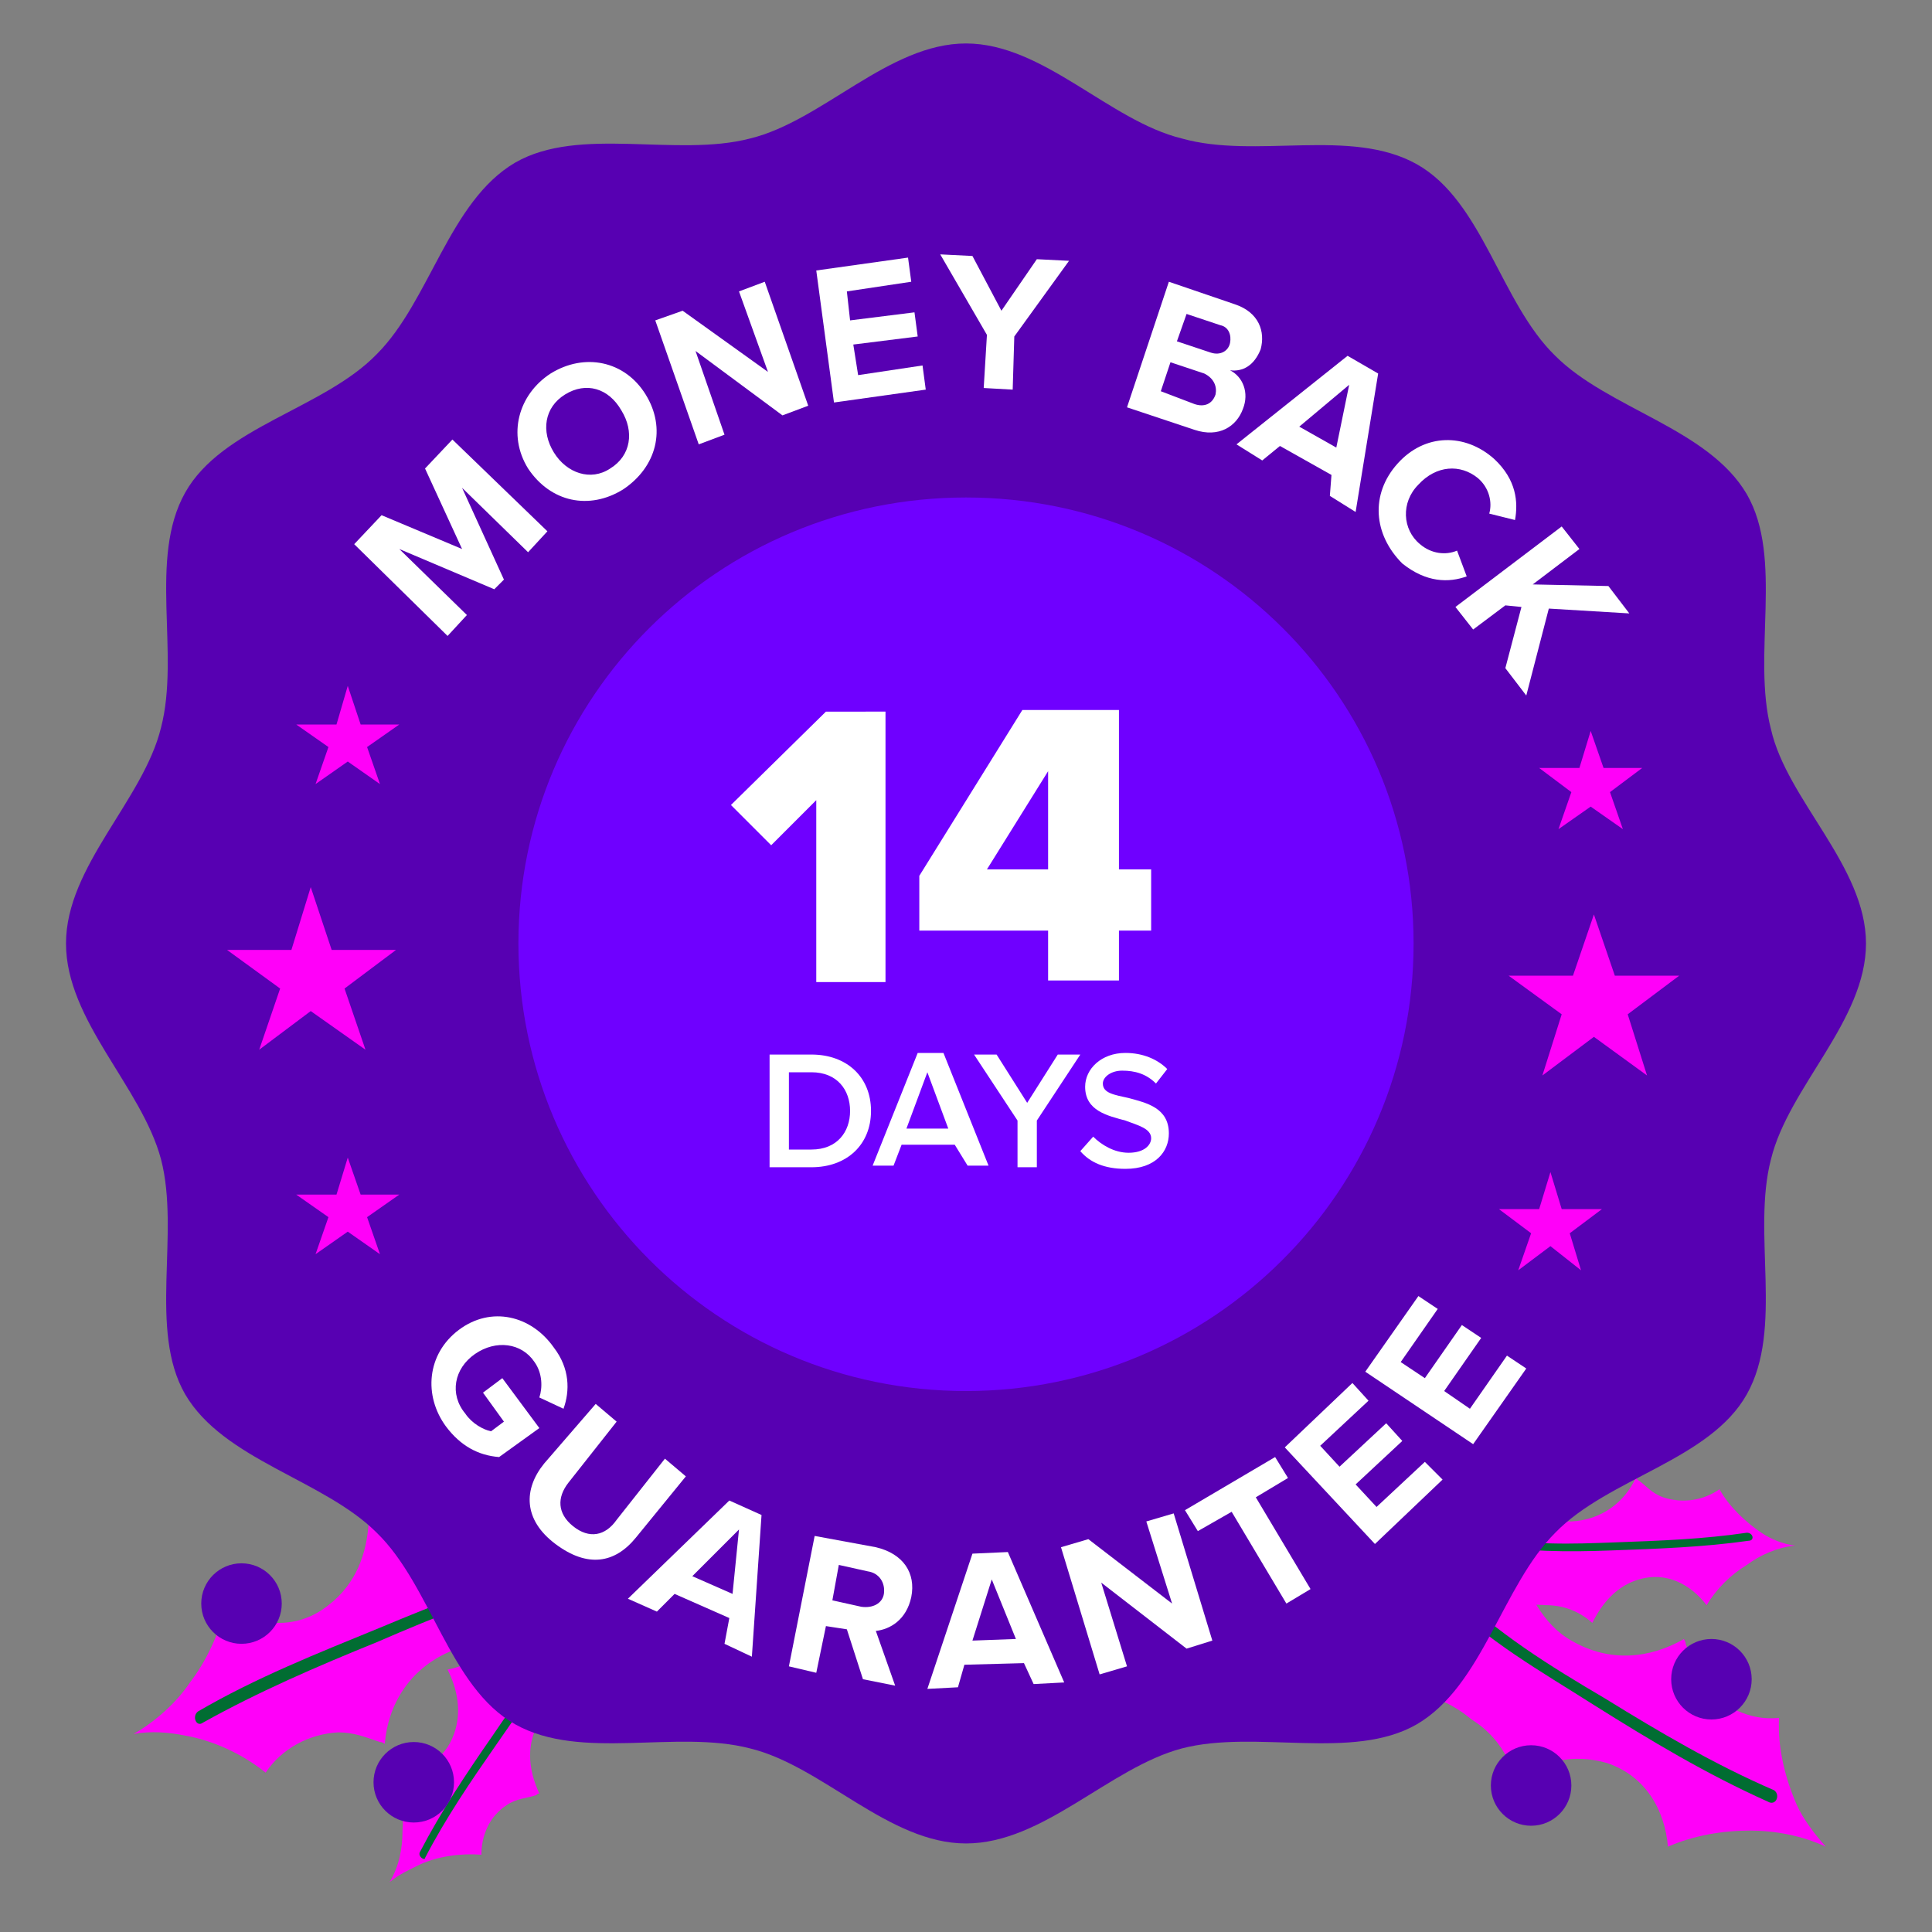 <svg xmlns="http://www.w3.org/2000/svg" xmlns:xlink="http://www.w3.org/1999/xlink" id="Layer_1" x="0px" y="0px" viewBox="0 0 120 120" style="enable-background:new 0 0 120 120;" xml:space="preserve">
<rect x="0" y="0" width="120" height="120" fill="#808080" stroke="none"/>
<style type="text/css">
	.st0{fill:#FF00F9;}
	.st1{fill:#016D32;}
	.st2{fill:#5700B2;}
	.st3{fill:#6F00FF;}
	.st4{fill:#FFFFFF;}
</style>
<g>
	<g>
		<g>
			<path class="st0" d="M39,96.8c-0.8,0.3-1.8,0.7-2.5,1.2c-0.4,0.2-0.7,0.5-1.1,0.8c-0.1,0.1-0.3,0.3-0.4,0.5     c-0.1,0.1-0.1,0.1-0.2,0.2c-0.1,0.1-0.1,0.1-0.2,0.3c-0.1,0.2-0.2,0.4-0.3,0.7c-0.1,0.5-0.2,1-0.2,1.5c0,0.2,0.1,0.5,0.1,0.7     c0.1,0.2,0.1,0.5,0.2,0.7c-0.1-0.1-0.3-0.2-0.4-0.3c-0.1-0.1-0.3-0.1-0.4-0.2c-0.8-0.5-1.8-0.8-2.8-0.8c-1-0.1-2,0.1-2.9,0.5     c-2.5,1.1-3.8,3.3-4,5.7c-0.1,0-0.1-0.1-0.3-0.1c-0.9-0.3-1.6-0.6-2.6-0.6c-1.8,0.1-3.5,1-4.5,2.5c-1.5-1.2-3.3-2-5-2.3     c-1-0.2-2.1-0.3-3.2-0.1c1.4-0.8,2.7-2,3.5-3.2c1-1.3,1.8-3,2.2-4.7c2,1.2,4.4,1.5,6.4-0.1c1.7-1.3,2.4-3.2,2.5-5.2     c1.6,0.6,3.2,0.6,4.5,0c1.7-0.4,3.2-1.3,4.3-2.9c1.8,2.6,5.2,4.2,8.5,4.7C40,96.4,39.5,96.6,39,96.8z"></path>
		</g>
		<g>
			<path class="st1" d="M12.3,106.3c3.6-2.1,7.4-3.6,11.3-5.2c3.6-1.5,7.2-3,11-3.5c0.5-0.1,0.6,0.6,0.1,0.7     c-4,0.6-7.6,2.1-11.3,3.7c-3.7,1.5-7.4,3.1-10.8,5C12.2,107.3,11.9,106.6,12.3,106.3L12.3,106.3z"></path>
		</g>
	</g>
	<g>
		<g>
			<path class="st0" d="M38,99.4c-0.4,0.5-0.8,1.1-1,1.6c-0.1,0.3-0.2,0.6-0.3,0.8c0,0.1-0.1,0.3-0.1,0.4c0,0.1,0,0.1,0,0.2     s0,0.1,0,0.2c0,0.1,0.1,0.4,0.1,0.5c0.1,0.4,0.2,0.6,0.4,0.9c0.1,0.1,0.2,0.3,0.4,0.4c0.1,0.1,0.3,0.2,0.4,0.3     c-0.1-0.1-0.2,0-0.4,0c-0.1,0-0.2,0-0.4,0c-0.6,0.1-1.3,0.2-1.9,0.6c-0.6,0.4-1.1,0.8-1.5,1.3c-1.1,1.6-0.9,3.3-0.2,4.8     c-0.1,0-0.1,0-0.2,0.1c-0.6,0.2-1.2,0.2-1.8,0.6c-1.1,0.7-1.6,1.9-1.6,3.1c-1.3-0.1-2.7,0.1-3.8,0.6c-0.6,0.3-1.3,0.6-1.9,1.1     c0.6-1,0.8-2.1,0.8-3.2c0.1-1.1-0.1-2.4-0.5-3.5c1.6-0.1,3.1-0.8,3.7-2.5c0.5-1.4,0.2-2.8-0.4-4c1.1-0.2,2.1-0.8,2.6-1.7     c0.8-0.8,1.3-2,1.4-3.3c2.1,0.8,4.5,0.5,6.7-0.4C38.4,98.8,38.2,99.1,38,99.4z"></path>
		</g>
		<g>
			<path class="st1" d="M26.1,115c1.3-2.5,2.9-4.9,4.5-7.2c1.5-2.2,3-4.4,5-6.2c0.2-0.2,0.6,0.1,0.4,0.4c-2.1,1.8-3.6,4.1-5.2,6.4     c-1.6,2.3-3.1,4.5-4.4,7C26.4,115.6,25.9,115.3,26.1,115L26.1,115z"></path>
		</g>
	</g>
	<g>
		<g>
			<path class="st0" d="M86.3,96.1c0.8,0.5,1.6,1,2.5,1.3c0.4,0.1,0.8,0.3,1.3,0.4c0.2,0.1,0.4,0.1,0.6,0.1c0.1,0,0.2,0,0.3,0     c0.1,0,0.2,0,0.3,0c0.3,0,0.5-0.1,0.8-0.1c0.5-0.1,0.9-0.4,1.3-0.7c0.2-0.1,0.4-0.4,0.6-0.5c0.1-0.2,0.3-0.4,0.4-0.6     c-0.1,0.1,0,0.4,0,0.5c0,0.1,0,0.4,0.1,0.5c0.1,1,0.4,1.9,1,2.8c0.5,0.8,1.2,1.6,2.1,2.1c2.4,1.4,4.9,1.1,7-0.1     c0,0.1,0.1,0.1,0.1,0.3c0.4,0.9,0.4,1.7,1.1,2.5c1.1,1.4,2.9,2.3,4.7,2.1c-0.1,1.9,0.4,3.8,1.1,5.4c0.4,0.9,1.1,1.8,1.8,2.6     c-1.5-0.7-3.2-1-4.7-1c-1.7,0-3.5,0.3-5.1,1c-0.2-2.3-1.4-4.4-3.8-5.2c-2.1-0.6-4-0.1-5.7,1c-0.4-1.6-1.4-2.9-2.7-3.7     c-1.3-1.1-3-1.8-4.9-1.8c1.1-3,0.3-6.7-1.2-9.7C85.4,95.5,85.8,95.8,86.3,96.1z"></path>
		</g>
		<g>
			<path class="st1" d="M109.8,111.9c-3.8-1.7-7.3-3.8-10.8-6c-3.3-2.1-6.7-4-9.4-6.8c-0.4-0.4,0.2-0.8,0.5-0.5     c2.8,2.8,6.2,4.9,9.6,6.9c3.4,2.1,6.8,4.1,10.5,5.7C110.6,111.5,110.3,112.2,109.8,111.9L109.8,111.9z"></path>
		</g>
	</g>
	<g>
		<g>
			<path class="st0" d="M89.1,95.4c0.6,0,1.3,0,1.9-0.1c0.3-0.1,0.6-0.1,0.8-0.3c0.1-0.1,0.3-0.1,0.4-0.2s0.1-0.1,0.2-0.1     c0.1-0.1,0.1-0.1,0.2-0.1c0.1-0.1,0.3-0.2,0.4-0.4c0.2-0.3,0.4-0.6,0.5-0.9c0.1-0.1,0.1-0.4,0.1-0.5c0-0.1,0-0.4,0-0.5     c0,0.1,0.1,0.2,0.2,0.3c0.1,0.1,0.1,0.1,0.2,0.3c0.4,0.5,1,0.9,1.6,1.2c0.6,0.3,1.3,0.4,2,0.4c1.9-0.1,3.3-1.2,4-2.7     c0.1,0.1,0.1,0.1,0.1,0.1c0.6,0.4,0.8,0.8,1.6,1.1c1.2,0.4,2.5,0.2,3.5-0.5c0.6,1.1,1.7,2.1,2.6,2.7c0.6,0.4,1.3,0.7,2.1,0.8     c-1.1,0.1-2.2,0.6-3,1.2c-1,0.6-1.9,1.5-2.5,2.5c-1-1.3-2.5-2.1-4.2-1.6c-1.4,0.4-2.3,1.5-2.9,2.7C98,100,97,99.7,96,99.7     c-1.2-0.1-2.4,0.1-3.5,0.8c-0.5-2.1-2.3-4-4.3-5.2C88.3,95.4,88.7,95.4,89.1,95.4z"></path>
		</g>
		<g>
			<path class="st1" d="M108.6,95.7c-2.8,0.4-5.7,0.5-8.5,0.6c-2.7,0.1-5.4,0.1-8-0.4c-0.3-0.1-0.2-0.6,0.1-0.5     c2.7,0.6,5.5,0.5,8.1,0.4c2.8-0.1,5.5-0.2,8.2-0.6C108.9,95.2,109,95.7,108.6,95.7L108.6,95.7z"></path>
		</g>
	</g>
	<g>
		<path class="st2" d="M115.9,58.6c0,4.8-4.8,8.9-5.9,13.4c-1.2,4.6,0.8,10.5-1.5,14.6c-2.3,4.1-8.6,5.2-11.9,8.6    c-3.3,3.3-4.5,9.5-8.6,11.9c-4,2.3-10,0.3-14.6,1.5c-4.5,1.2-8.6,5.9-13.4,5.9s-8.9-4.8-13.4-5.9c-4.6-1.2-10.5,0.8-14.6-1.5    c-4.1-2.3-5.2-8.6-8.6-11.9c-3.3-3.3-9.5-4.5-11.9-8.6c-2.3-4-0.3-10-1.5-14.6c-1.2-4.5-5.9-8.6-5.9-13.4s4.8-8.9,5.9-13.4    c1.2-4.6-0.8-10.5,1.5-14.6c2.3-4.1,8.6-5.2,11.9-8.6c3.3-3.3,4.5-9.5,8.6-11.9c4-2.3,10-0.3,14.6-1.5c4.5-1.1,8.6-5.9,13.4-5.9    s8.9,4.8,13.4,5.9C78,9.9,83.9,7.9,88,10.2c4.1,2.3,5.2,8.6,8.6,11.9c3.3,3.3,9.5,4.5,11.9,8.6c2.3,4,0.3,10,1.5,14.6    C111,49.7,115.9,53.8,115.9,58.6"></path>
		<path class="st3" d="M87.8,58.6C87.8,74,75.3,86.4,60,86.4c-15.4,0-27.8-12.5-27.8-27.8S44.6,30.9,60,30.9S87.8,43.3,87.8,58.6"></path>
		<polygon class="st0" points="19.3,55.1 20.6,59 24.6,59 21.4,61.4 22.7,65.2 19.3,62.8 16.1,65.2 17.4,61.4 14.1,59 18.1,59   "></polygon>
		<polygon class="st0" points="21.6,71.9 22.4,74.2 24.8,74.2 22.8,75.6 23.6,77.9 21.6,76.5 19.6,77.9 20.4,75.6 18.4,74.2     20.9,74.2   "></polygon>
		<polygon class="st0" points="96.3,72.8 97,75.1 99.5,75.1 97.5,76.6 98.2,78.9 96.3,77.4 94.3,78.9 95.1,76.6 93.1,75.1     95.6,75.1   "></polygon>
		<polygon class="st0" points="98.8,45.4 99.6,47.7 102,47.7 100,49.2 100.8,51.5 98.8,50.1 96.8,51.5 97.6,49.2 95.6,47.7     98.1,47.7   "></polygon>
		<polygon class="st0" points="21.6,42.6 22.4,45 24.8,45 22.8,46.4 23.6,48.7 21.6,47.3 19.6,48.7 20.4,46.4 18.4,45 20.9,45   "></polygon>
		<polygon class="st0" points="99,56.8 100.3,60.6 104.3,60.6 101.1,63 102.3,66.8 99,64.4 95.8,66.8 97,63 93.7,60.6 97.7,60.6       "></polygon>
	</g>
	<g>
		<path class="st4" d="M28.7,30.3l2.6,5.7l-0.6,0.6l-5.9-2.5l4.2,4.1l-1.2,1.3L22,33.8l1.7-1.8l5,2.1l-2.3-5l1.7-1.8l5.9,5.7    l-1.2,1.3L28.7,30.3z"></path>
		<path class="st4" d="M34.2,23.2c2.1-1.3,4.6-0.8,5.9,1.3c1.3,2.1,0.7,4.5-1.4,5.9c-2.1,1.3-4.5,0.8-5.9-1.3    C31.5,27,32.2,24.5,34.2,23.2z M35.1,24.5c-1.3,0.8-1.5,2.3-0.7,3.6c0.8,1.3,2.3,1.8,3.5,1c1.3-0.8,1.5-2.3,0.7-3.6    C37.8,24.1,36.4,23.7,35.1,24.5z"></path>
		<path class="st4" d="M43.2,21.8L45,27l-1.6,0.6l-2.7-7.7l1.7-0.6l5.3,3.8l-1.8-5l1.6-0.6l2.7,7.7l-1.6,0.6L43.2,21.8z"></path>
		<path class="st4" d="M50.7,16.8l5.7-0.8l0.2,1.5l-4,0.6l0.2,1.8l4-0.5l0.2,1.5l-4,0.5l0.3,1.9l4-0.6l0.2,1.5l-5.7,0.8L50.7,16.8z"></path>
		<path class="st4" d="M61.3,20.8l-2.9-5l2,0.1l1.8,3.4l2.2-3.2l2,0.1L63,20.9l-0.1,3.3l-1.8-0.1L61.3,20.8z"></path>
		<path class="st4" d="M72.6,17.5l4.1,1.4c1.5,0.5,1.9,1.7,1.6,2.8c-0.4,1-1.1,1.4-1.9,1.3c0.8,0.4,1.2,1.4,0.8,2.4    c-0.4,1.1-1.5,1.8-3,1.3l-4.2-1.4L72.6,17.5z M74.2,25.1c0.6,0.2,1.1,0,1.3-0.6c0.1-0.5-0.1-1-0.7-1.3l-2.1-0.7l-0.6,1.8    L74.2,25.1z M75.2,21.9c0.6,0.2,1.1-0.1,1.2-0.6c0.1-0.5-0.1-1-0.6-1.1l-2.1-0.7l-0.6,1.7L75.2,21.9z"></path>
		<path class="st4" d="M82.7,29.5l-3.2-1.8l-1.1,0.9l-1.6-1l6.9-5.5l1.9,1.1l-1.4,8.6l-1.6-1L82.7,29.5z M80.7,26.5l2.3,1.3l0.8-3.9    L80.7,26.5z"></path>
		<path class="st4" d="M86.8,28.8c1.7-1.9,4.2-1.9,6-0.3c1.4,1.3,1.5,2.7,1.3,3.8l-1.6-0.4c0.2-0.7,0-1.6-0.7-2.2    c-1.1-0.9-2.6-0.8-3.7,0.4c-1.1,1.1-1,2.8,0.1,3.7c0.7,0.6,1.6,0.7,2.3,0.4l0.6,1.6c-1.1,0.4-2.5,0.4-4-0.8    C85.3,33.2,85.1,30.7,86.8,28.8z"></path>
		<path class="st4" d="M94.5,37.7l-1-0.1l-2,1.5l-1.1-1.4l6.6-5l1.1,1.4l-2.9,2.2l4.7,0.1l1.3,1.7l-5-0.3l-1.4,5.4l-1.3-1.7    L94.5,37.7z"></path>
	</g>
	<g>
		<path class="st4" d="M34.4,83.7c1,1.3,1,2.7,0.6,3.8l-1.5-0.7c0.2-0.6,0.2-1.5-0.3-2.2c-0.8-1.2-2.4-1.4-3.7-0.5s-1.6,2.5-0.6,3.7    c0.4,0.6,1.1,1,1.6,1.1l0.8-0.6l-1.3-1.8l1.2-0.9l2.3,3.1l-2.5,1.8c-1.3-0.1-2.4-0.7-3.3-1.9c-1.4-1.9-1.2-4.5,0.8-6    S33,81.7,34.4,83.7z"></path>
		<path class="st4" d="M37,87.2l1.3,1.1l-3,3.8c-0.7,0.9-0.7,1.9,0.3,2.7c1,0.8,2,0.6,2.7-0.4l3-3.8l1.3,1.1l-3.1,3.8    c-1.3,1.6-3,1.9-5,0.4s-2-3.4-0.7-5L37,87.2z"></path>
		<path class="st4" d="M45.3,100.5L41.9,99l-1.1,1.1l-1.8-0.8l6.3-6.1l2,0.9l-0.6,8.8l-1.7-0.8L45.3,100.5z M43,97.9l2.5,1.1l0.4-4    L43,97.9z"></path>
		<path class="st4" d="M52.6,101.2l-1.3-0.2l-0.6,2.9l-1.7-0.4l1.6-8.1l3.8,0.7c1.7,0.4,2.5,1.6,2.2,3.1c-0.3,1.4-1.3,2-2.2,2.1    l1.2,3.4l-2-0.4L52.6,101.2z M53.9,97.6l-1.8-0.4l-0.4,2.2l1.8,0.4c0.7,0.1,1.3-0.2,1.4-0.8C55,98.3,54.6,97.7,53.9,97.6z"></path>
		<path class="st4" d="M63.6,103.3l-3.7,0.1l-0.4,1.4l-1.9,0.1l2.8-8.4l2.2-0.1l3.5,8.1l-1.9,0.1L63.6,103.3z M60.4,101.9l2.7-0.1    l-1.5-3.7L60.4,101.9z"></path>
		<path class="st4" d="M68.4,98.3l1.6,5.2l-1.7,0.5l-2.4-7.9l1.7-0.5l5.2,4l-1.6-5.1l1.7-0.5l2.4,7.9l-1.6,0.5L68.4,98.3z"></path>
		<path class="st4" d="M76.5,93.9l-2.1,1.2l-0.8-1.3l5.6-3.3l0.8,1.3L78,93l3.4,5.7l-1.5,0.9L76.5,93.9z"></path>
		<path class="st4" d="M79.8,89.9l4.2-4l1,1.1l-3,2.8l1.2,1.3l2.9-2.7l1,1.1l-2.9,2.7l1.3,1.4l3-2.8l1.1,1.1l-4.2,4L79.8,89.9z"></path>
		<path class="st4" d="M84.8,85.2l3.3-4.7l1.2,0.8L87,84.6l1.5,1l2.3-3.3l1.2,0.8l-2.3,3.3l1.6,1.1l2.3-3.3l1.2,0.8l-3.3,4.7    L84.8,85.2z"></path>
	</g>
	<circle class="st2" cx="25.7" cy="110.7" r="2.5"></circle>
	<circle class="st2" cx="15" cy="99.6" r="2.5"></circle>
	<circle class="st2" cx="106.3" cy="104.3" r="2.5"></circle>
	<circle class="st2" cx="95.1" cy="110.9" r="2.5"></circle>
	<g>
		<g>
			<path class="st4" d="M47.8,65.5h2.6c2.2,0,3.7,1.4,3.7,3.5c0,2.1-1.5,3.5-3.7,3.5h-2.6V65.5z M50.4,71.4c1.6,0,2.4-1.1,2.4-2.4     c0-1.3-0.8-2.4-2.4-2.4H49v4.8H50.4z"></path>
			<path class="st4" d="M59.3,71.1H56l-0.5,1.3h-1.3l2.8-7h1.6l2.8,7h-1.3L59.3,71.1z M56.3,70.1h2.6l-1.3-3.5L56.3,70.1z"></path>
			<path class="st4" d="M63.2,69.6l-2.7-4.1h1.4l1.9,3l1.9-3h1.4l-2.7,4.1v2.9h-1.2L63.2,69.6L63.2,69.6z"></path>
			<path class="st4" d="M67.9,70.6c0.5,0.5,1.3,1,2.2,1c1,0,1.4-0.5,1.4-0.9c0-0.6-0.8-0.8-1.6-1.1c-1.1-0.3-2.5-0.6-2.5-2.1     c0-1.1,1-2.1,2.5-2.1c1.1,0,2,0.4,2.6,1l-0.7,0.9c-0.6-0.6-1.3-0.8-2.1-0.8c-0.7,0-1.2,0.4-1.2,0.8c0,0.6,0.7,0.7,1.6,0.9     c1.1,0.3,2.5,0.6,2.5,2.2c0,1.1-0.8,2.2-2.7,2.2c-1.3,0-2.2-0.4-2.8-1.1L67.9,70.6z"></path>
		</g>
		<g>
			<path class="st4" d="M50.7,60.9V49.7l-2.8,2.8L45.4,50l5.9-5.8H55v16.8H50.7z"></path>
			<path class="st4" d="M65.1,60.9v-3.1h-8v-3.4l6.4-10.3h6v9.9h2v3.8h-2v3.1H65.1z M65.1,47.9l-3.8,6.1h3.8V47.9z"></path>
		</g>
	</g>
</g>
</svg>